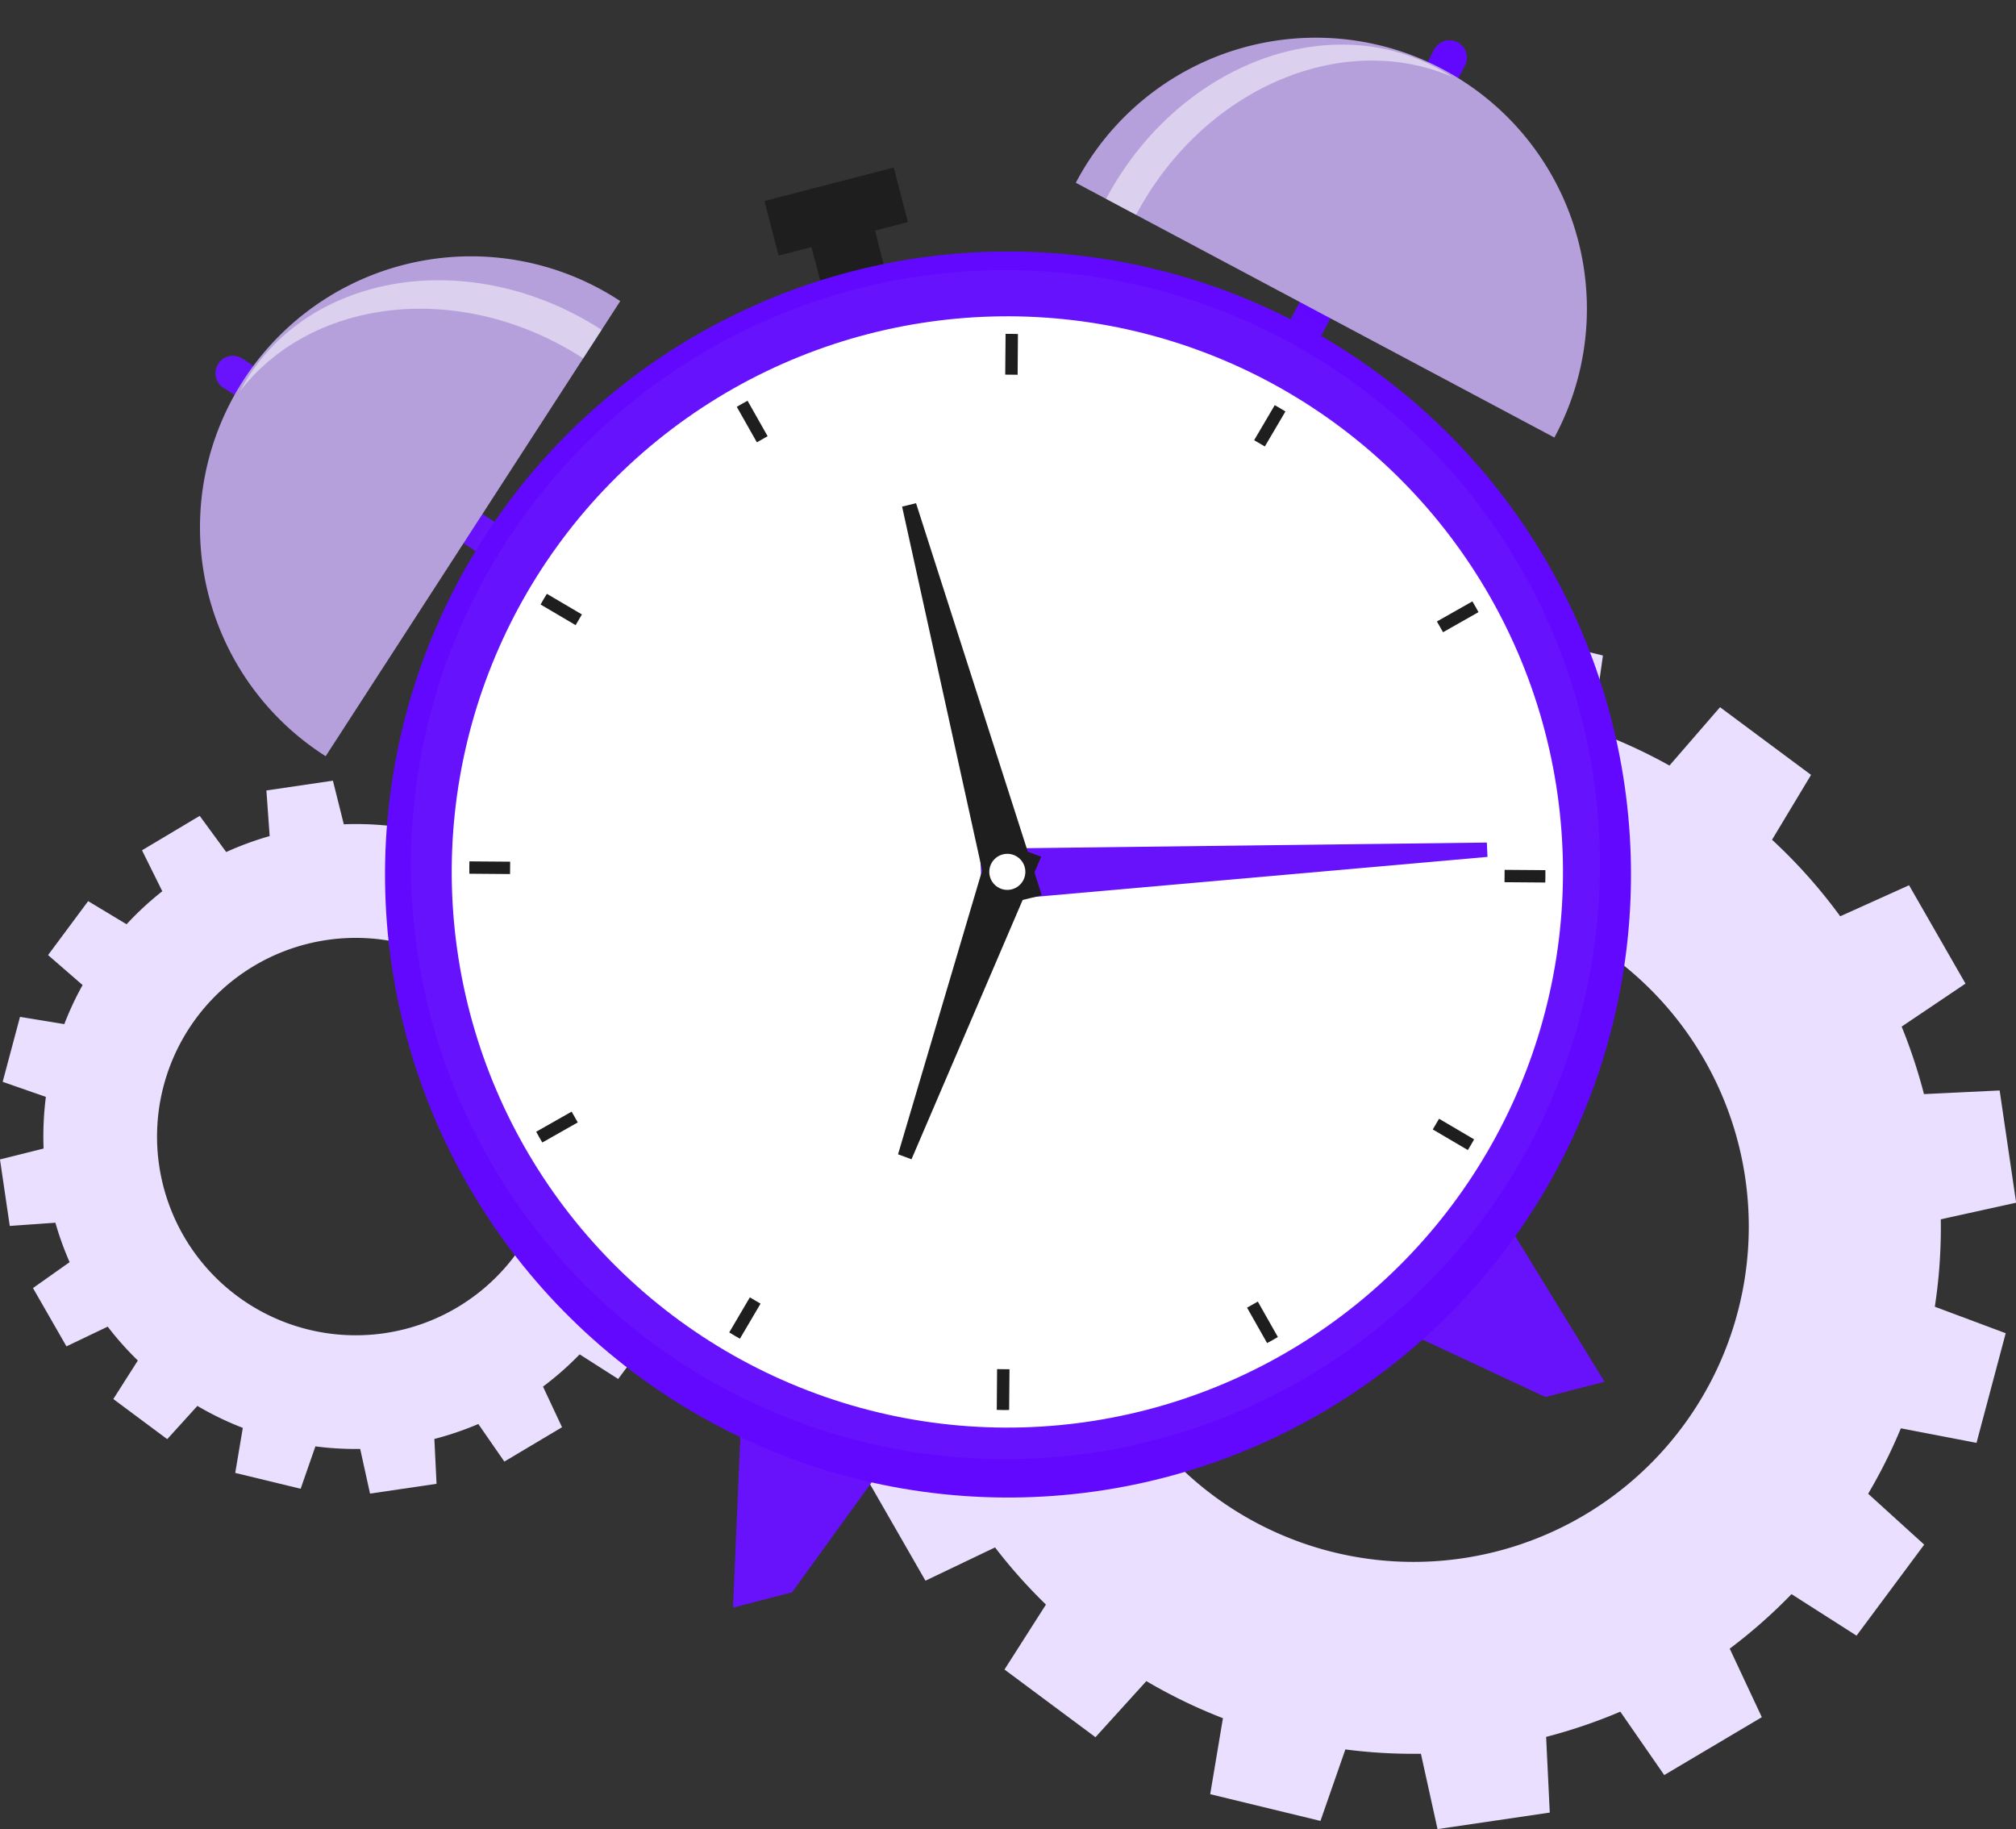 <svg xmlns="http://www.w3.org/2000/svg" width="110.941" height="100.651" viewBox="0 0 110.941 100.651">
  <rect x="0" y="0" width="110.941" height="100.651" fill="#333333" stroke="none"/>
  <g id="ikon-kicsi-1" transform="translate(-563.466 -319.768)">
    <path id="Path_147" data-name="Path 147" d="M97.408,217.837l5.007,3.724,2.8-3.086a28.782,28.782,0,0,0,4.214,2.04l-.7,4.182,6.067,1.471,1.371-3.934a28.946,28.946,0,0,0,4.157.238l.915,4.146,6.176-.909-.2-4.165a28.971,28.971,0,0,0,4.082-1.388l2.417,3.488,5.371-3.184-1.767-3.772a28.741,28.741,0,0,0,3.4-3l3.579,2.285,3.724-5.009-3.085-2.8a28.991,28.991,0,0,0,1.8-3.6l4.163.8,1.606-6.033-3.9-1.458a28.74,28.74,0,0,0,.328-4.81l4.147-.914-.908-6.176-4.164.2a29.39,29.39,0,0,0-1.229-3.714l3.514-2.366-3.106-5.413-3.788,1.709a29.031,29.031,0,0,0-3.752-4.213l2.147-3.569-5.009-3.724-2.784,3.211a28.817,28.817,0,0,0-4.243-1.936l.583-4.12-6.066-1.47-1.307,4.039a29.057,29.057,0,0,0-4.145-.134l-1-4.047-6.176.908.3,4.238a29.046,29.046,0,0,0-4.034,1.48l-2.46-3.359-5.371,3.183,1.883,3.8a28.668,28.668,0,0,0-3.316,3.066L95.067,171.6l-3.723,5.009,3.209,2.784a28.773,28.773,0,0,0-1.7,3.627l-4.112-.677-1.61,6.033,4.011,1.4a28.976,28.976,0,0,0-.211,4.8l-4.047,1.005.908,6.175,4.238-.3a29.369,29.369,0,0,0,1.32,3.663l-3.4,2.417,3.109,5.413,3.83-1.831a28.8,28.8,0,0,0,2.8,3.145Zm7.7-35.381a18.451,18.451,0,1,1,3.8,25.815A18.452,18.452,0,0,1,105.113,182.456Z" transform="translate(521.335 193.801)" fill="#eadffe"/>
    <path id="Path_148" data-name="Path 148" d="M93.121,194.449l2.967,2.207,1.659-1.829a17.056,17.056,0,0,0,2.5,1.209l-.417,2.478,3.6.872.812-2.332a17.151,17.151,0,0,0,2.464.141l.542,2.457,3.66-.538-.12-2.468a17.169,17.169,0,0,0,2.419-.823l1.432,2.067L117.814,196l-1.047-2.235a17.029,17.029,0,0,0,2.016-1.775l2.121,1.354,2.207-2.968-1.828-1.659a17.178,17.178,0,0,0,1.065-2.135l2.467.473.952-3.575-2.312-.864a17.029,17.029,0,0,0,.195-2.85l2.457-.542-.538-3.66-2.468.12a17.414,17.414,0,0,0-.728-2.2l2.083-1.4-1.841-3.208-2.245,1.013a17.2,17.2,0,0,0-2.224-2.5l1.273-2.115-2.968-2.207-1.65,1.9a17.078,17.078,0,0,0-2.514-1.147l.345-2.442-3.595-.871-.775,2.394a17.221,17.221,0,0,0-2.457-.079l-.6-2.4-3.66.538.179,2.511a17.214,17.214,0,0,0-2.391.877l-1.458-1.99L94.7,164.253l1.116,2.253a16.991,16.991,0,0,0-1.965,1.817l-2.115-1.273-2.206,2.968,1.9,1.65a17.049,17.049,0,0,0-1.007,2.15l-2.437-.4-.954,3.575,2.377.829a17.171,17.171,0,0,0-.125,2.843l-2.4.6.538,3.659,2.511-.178a17.4,17.4,0,0,0,.782,2.171L88.7,188.342l1.842,3.208,2.27-1.085a17.065,17.065,0,0,0,1.659,1.864Zm4.566-20.967a10.934,10.934,0,1,1,2.251,15.3A10.934,10.934,0,0,1,97.687,173.483Z" transform="translate(476.581 202.305)" fill="#eadffe"/>
    <g id="_33756163_8101876" data-name="33756163_8101876" transform="translate(563.466 327.589) rotate(-9)">
      <g id="Clock" transform="translate(0 0)">
        <g id="Group_83" data-name="Group 83">
          <g id="Group_58" data-name="Group 58" transform="translate(7.462 5.536)">
            <g id="Group_54" data-name="Group 54" transform="translate(50.662 0)">
              <g id="Group_52" data-name="Group 52" transform="translate(10.243 1.394)">
                <path id="Path_65" data-name="Path 65" d="M1.527,15.3,0,14.144,10.382.381A.956.956,0,0,1,11.721.193h0a.956.956,0,0,1,.188,1.339Z" transform="translate(0 0)" fill="#6208ff"/>
                <path id="Path_66" data-name="Path 66" d="M.342,0l1.4,1.321-.214.285L0,.454Z" transform="translate(0 13.69)" fill="#6208ff" opacity="0.1"/>
                <path id="Path_67" data-name="Path 67" d="M1.4,1.606,0,.284.214,0,1.742,1.152Z" transform="translate(0.677 12.962)" fill="#6208ff" opacity="0.1"/>
              </g>
              <g id="Group_53" data-name="Group 53" transform="translate(0)">
                <path id="Path_68" data-name="Path 68" d="M23.818,23.9,0,5.935A14.917,14.917,0,1,1,23.818,23.9Z" fill="#b6a0dc"/>
              </g>
              <path id="Path_70" data-name="Path 70" d="M19.85,2.843C14.258-.673,6.23,1.346,1.491,7.629L0,6.5C4.961-.073,13.526-1.978,19.129,2.249Q19.505,2.533,19.85,2.843Z" transform="translate(1.507 0.567)" fill="#fff" opacity="0.5"/>
            </g>
            <g id="Group_57" data-name="Group 57" transform="translate(0 4.625)">
              <g id="Group_55" data-name="Group 55" transform="translate(2.247 3.446)">
                <path id="Path_71" data-name="Path 71" d="M13.147,13.184l1.278-1.423L1.6.245A.956.956,0,0,0,.245.318h0A.956.956,0,0,0,.318,1.668Z" transform="translate(0 0)" fill="#6813fc"/>
                <path id="Path_72" data-name="Path 72" d="M1.12,0,0,1.565.265,1.8,1.543.38Z" transform="translate(12.882 11.381)" fill="#6813fc" opacity="0.1"/>
                <path id="Path_73" data-name="Path 73" d="M.423,1.8,1.543.238,1.278,0,0,1.423Z" transform="translate(12.045 10.771)" fill="#6813fc" opacity="0.1"/>
              </g>
              <g id="Group_56" data-name="Group 56" transform="translate(0 0)">
                <path id="Path_74" data-name="Path 74" d="M4.953,26.018l19.929-22.2a14.917,14.917,0,1,0-19.929,22.2Z" fill="#b6a0dc"/>
              </g>
              <path id="Path_76" data-name="Path 76" d="M0,4.5C4.814-.029,13.08.413,18.936,5.67l1.247-1.39c-6.131-5.5-14.9-5.73-19.59-.507Q.279,4.125,0,4.5Z" transform="translate(3.438 0.94)" fill="#fff" opacity="0.5"/>
            </g>
          </g>
          <g id="Group_61" data-name="Group 61" transform="translate(27.226 72.151)">
            <g id="Group_59" data-name="Group 59" transform="translate(0 4.224)">
              <path id="Path_77" data-name="Path 77" d="M1.943,0,0,9.584,3.34,9.26,9.029,3.551Z" fill="#6813fc"/>
              <path id="Path_78" data-name="Path 78" d="M1.943,0,0,9.584,3.34,9.26,9.029,3.551Z" fill="#6813fc" opacity="0.1"/>
            </g>
            <g id="Group_60" data-name="Group 60" transform="translate(39.292 0)">
              <path id="Path_79" data-name="Path 79" d="M6.273,0l3.746,9.033-3.34.323L0,4.845Z" fill="#6813fc"/>
              <path id="Path_80" data-name="Path 80" d="M6.273,0l3.746,9.033-3.34.323L0,4.845Z" fill="#6813fc" opacity="0.1"/>
            </g>
          </g>
          <g id="Group_82" data-name="Group 82">
            <g id="Group_63" data-name="Group 63" transform="translate(41.043 9.073)">
              <rect id="Rectangle_14" data-name="Rectangle 14" width="7.35" height="3.103" transform="translate(0 0.709) rotate(-5.532)" fill="#1e1e1e"/>
              <g id="Group_62" data-name="Group 62" transform="translate(2.164 3.269)">
                <rect id="Rectangle_15" data-name="Rectangle 15" width="3.602" height="2.913" transform="translate(0 0.347) rotate(-5.532)" fill="#1e1e1e"/>
                <path id="Path_81" data-name="Path 81" d="M3.636.522.073,1.1,0,.347,3.586,0Z" transform="translate(0.002 0.003)" fill="#1e1e1e"/>
              </g>
            </g>
            <circle id="Ellipse_1" data-name="Ellipse 1" cx="34.283" cy="34.283" r="34.283" transform="translate(0 48.483) rotate(-45)" fill="#6208ff"/>
            <circle id="Ellipse_2" data-name="Ellipse 2" cx="32.713" cy="32.713" r="32.713" transform="translate(2.166 47.923) rotate(-45)" fill="#9c74e2" opacity="0.1"/>
            <g id="Group_65" data-name="Group 65" transform="translate(17.894 17.762)">
              <circle id="Ellipse_3" data-name="Ellipse 3" cx="30.576" cy="30.576" r="30.576" transform="translate(0 0)" fill="#fff"/>
            </g>
            <g id="Group_81" data-name="Group 81" transform="translate(19.213 19.079)">
              <g id="Group_66" data-name="Group 66" transform="translate(0 0)">
                <path id="Path_84" data-name="Path 84" d="M1.948.434.527,2.16,0,1.726,1.421,0c.09.068.179.141.267.214S1.864.359,1.948.434Z" transform="translate(46.387 6.191)" fill="#1e1e1e"/>
                <path id="Path_85" data-name="Path 85" d="M.673,2.325,0,2.211.37,0c.224.032.45.069.671.112Z" transform="translate(33.422 0)" fill="#1e1e1e"/>
                <path id="Path_86" data-name="Path 86" d="M1.423,2.1.786,2.34,0,.239C.211.156.424.074.637,0Z" transform="translate(18.555 1.412)" fill="#1e1e1e"/>
                <path id="Path_87" data-name="Path 87" d="M2.161,1.423l-.434.527L0,.527C.068.437.141.348.214.259S.359.084.434,0Z" transform="translate(6.189 10.178)" fill="#1e1e1e"/>
                <path id="Path_88" data-name="Path 88" d="M2.209,1.039,0,.671C.03.445.068.223.109,0L2.322.368Z" transform="translate(0 24.053)" fill="#1e1e1e"/>
                <path id="Path_89" data-name="Path 89" d="M2.34.639l-2.1.786C.154,1.215.074,1,0,.787L2.1,0Z" transform="translate(1.412 38.535)" fill="#1e1e1e"/>
                <path id="Path_90" data-name="Path 90" d="M1.949.434.527,2.161C.437,2.094.35,2.022.261,1.949S.084,1.8,0,1.728L1.422,0Z" transform="translate(10.177 50.163)" fill="#1e1e1e"/>
                <path id="Path_91" data-name="Path 91" d="M.671,2.325C.447,2.293.221,2.256,0,2.213L.368,0l.673.114Z" transform="translate(24.051 56.192)" fill="#1e1e1e"/>
                <path id="Path_92" data-name="Path 92" d="M1.422,2.1c-.211.083-.422.163-.637.236L0,.239.637,0Z" transform="translate(38.535 54.765)" fill="#1e1e1e"/>
                <path id="Path_93" data-name="Path 93" d="M1.949,1.688c-.073.089-.146.178-.221.261L0,.527.434,0,2.161,1.422C2.093,1.512,2.022,1.6,1.949,1.688Z" transform="translate(50.163 46.389)" fill="#1e1e1e"/>
                <path id="Path_94" data-name="Path 94" d="M2.213,1.039,0,.671.112,0,2.325.368C2.293.591,2.254.816,2.213,1.039Z" transform="translate(56.191 33.425)" fill="#1e1e1e"/>
                <path id="Path_95" data-name="Path 95" d="M2.34.637l-2.1.787L0,.786,2.1,0C2.186.209,2.265.424,2.34.637Z" transform="translate(54.761 18.557)" fill="#1e1e1e"/>
              </g>
              <g id="Group_67" data-name="Group 67" transform="translate(20.885 8.431)">
                <path id="Path_96" data-name="Path 96" d="M27.842,4.814,0,2.89.322,0,27.929,4.029Z" transform="translate(6.757 19.329)" fill="#6812fc"/>
                <path id="Path_97" data-name="Path 97" d="M.787,0,4.246,22.392l-2.9.241L0,.066Z" transform="translate(5.796 0)" fill="#1e1e1e"/>
                <path id="Path_98" data-name="Path 98" d="M0,16.363,7.806,0l2.537,1.42L.689,16.749Z" transform="translate(0 18.87)" fill="#1e1e1e"/>
                <path id="Path_99" data-name="Path 99" d="M1.98.9A.992.992,0,1,1,.9,0,.992.992,0,0,1,1.98.9Z" transform="translate(7.379 19.835)" fill="#fff"/>
              </g>
            </g>
          </g>
        </g>
      </g>
    </g>
  </g>
</svg>

